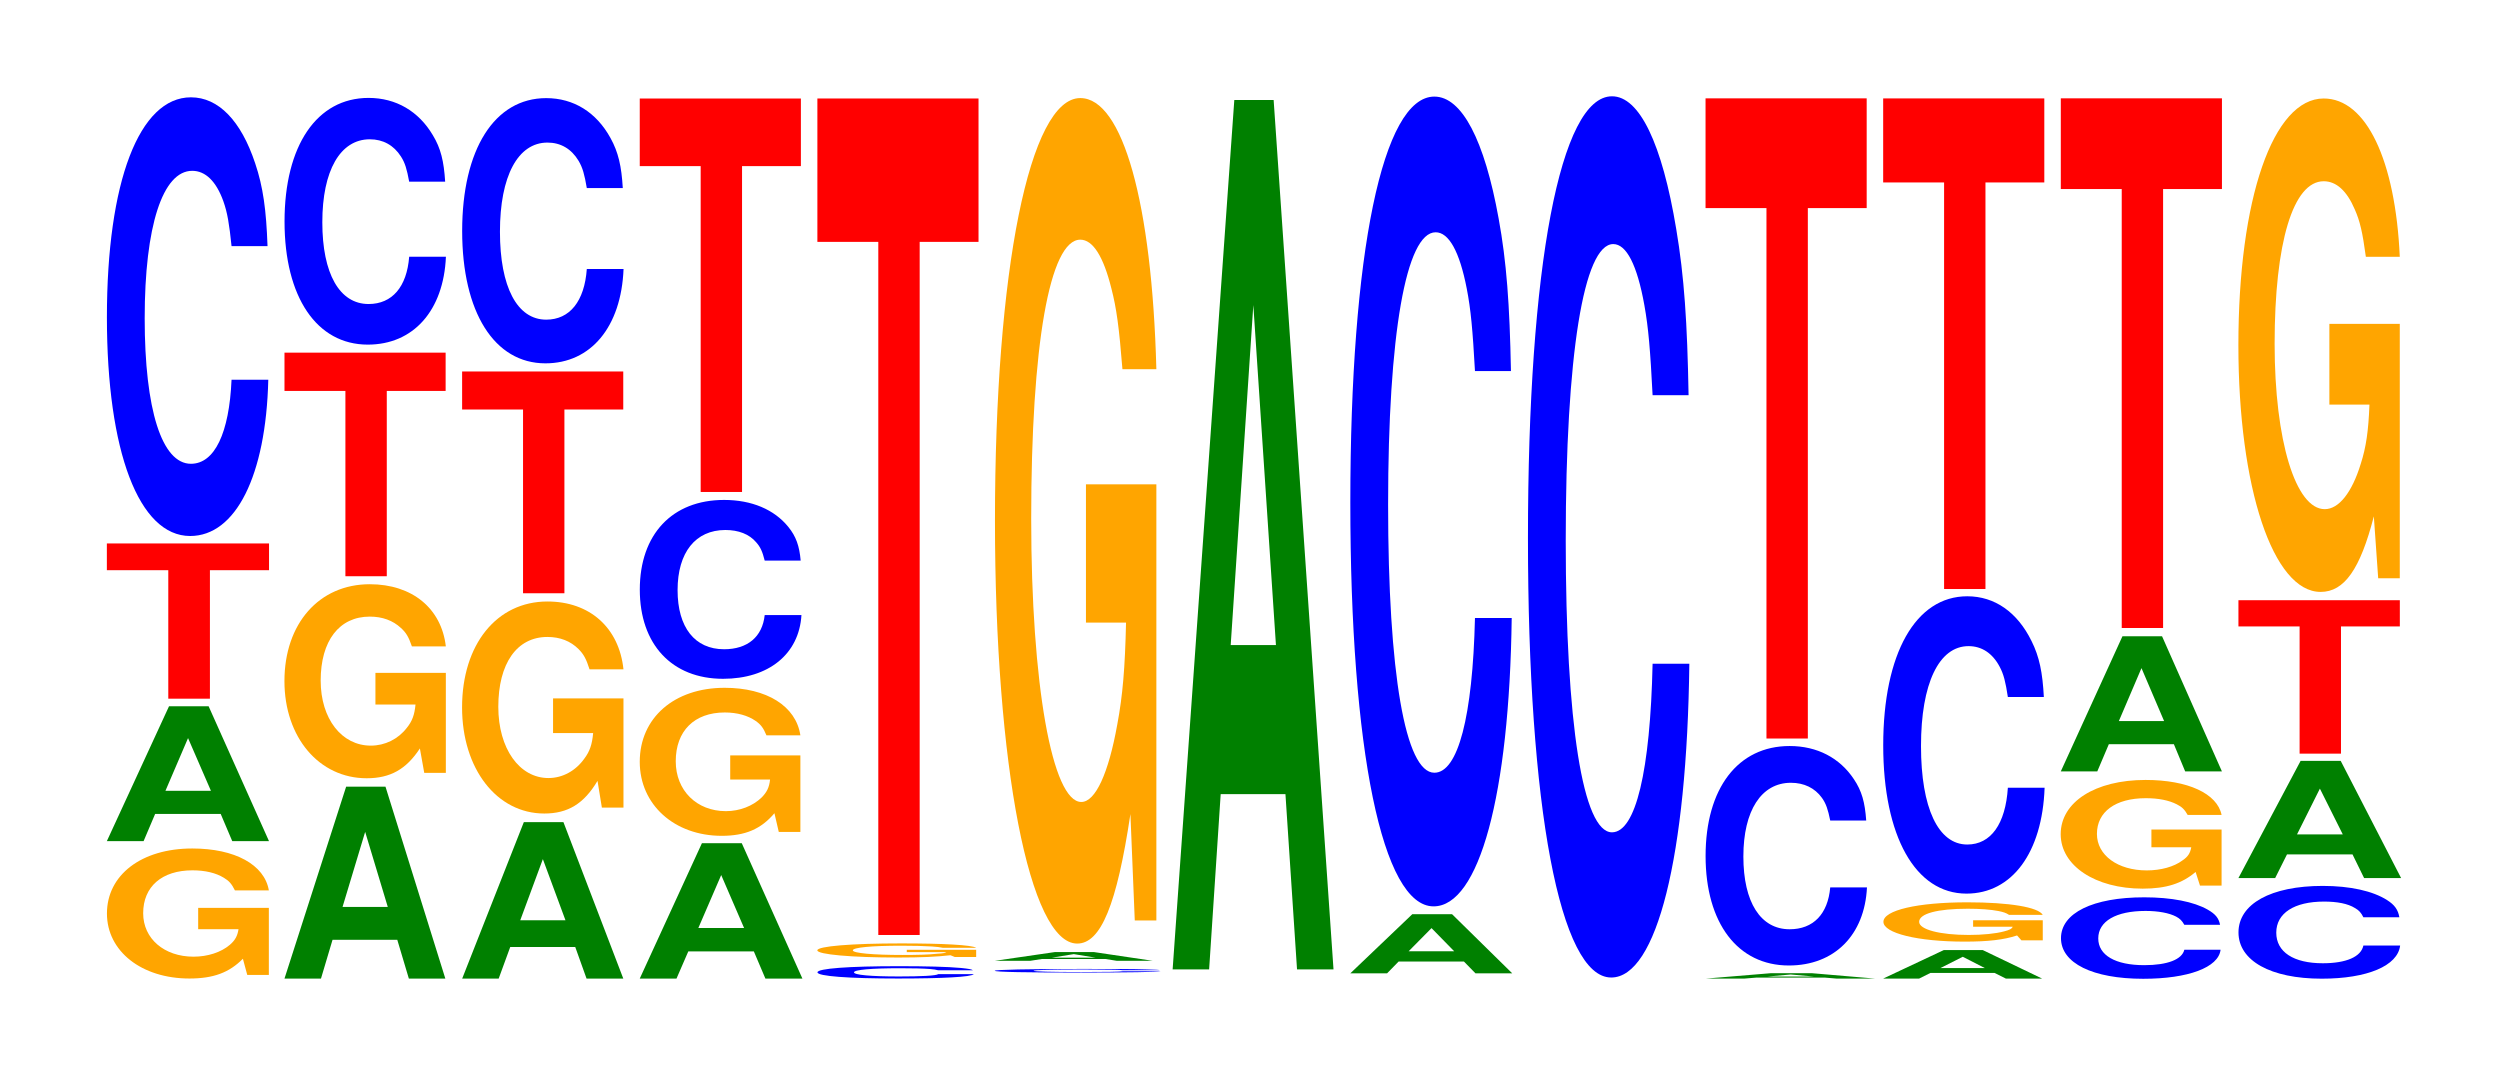 <?xml version="1.0" encoding="UTF-8"?>
<svg xmlns="http://www.w3.org/2000/svg" xmlns:xlink="http://www.w3.org/1999/xlink" width="152pt" height="66pt" viewBox="0 0 152 66" version="1.1">
<defs>
<g>
<symbol overflow="visible" id="glyph0-0">
<path style="stroke:none;" d="M 10.469 -4.062 L 6.172 -4.062 L 6.172 -2.766 L 8.625 -2.766 C 8.562 -2.344 8.406 -2.078 8.094 -1.812 C 7.562 -1.359 6.75 -1.094 5.891 -1.094 C 4.109 -1.094 2.828 -2.188 2.828 -3.734 C 2.828 -5.359 3.969 -6.344 5.828 -6.344 C 6.594 -6.344 7.25 -6.188 7.734 -5.891 C 8.047 -5.703 8.203 -5.531 8.406 -5.125 L 10.469 -5.125 C 10.203 -6.688 8.406 -7.672 5.812 -7.672 C 2.719 -7.672 0.625 -6.062 0.625 -3.719 C 0.625 -1.422 2.734 0.234 5.641 0.234 C 7.094 0.234 8.062 -0.125 8.891 -0.969 L 9.156 0.016 L 10.469 0.016 Z M 10.469 -4.062 "/>
</symbol>
<symbol overflow="visible" id="glyph1-0">
<path style="stroke:none;" d="M 7.297 -1.656 L 8 0 L 10.234 0 L 6.562 -8.203 L 4.156 -8.203 L 0.375 0 L 2.609 0 L 3.312 -1.656 Z M 6.703 -3.062 L 3.938 -3.062 L 5.312 -6.266 Z M 6.703 -3.062 "/>
</symbol>
<symbol overflow="visible" id="glyph2-0">
<path style="stroke:none;" d="M 6.5 -7.812 L 10.094 -7.812 L 10.094 -9.438 L 0.234 -9.438 L 0.234 -7.812 L 3.969 -7.812 L 3.969 0 L 6.5 0 Z M 6.5 -7.812 "/>
</symbol>
<symbol overflow="visible" id="glyph3-0">
<path style="stroke:none;" d="M 10.438 -16.828 C 10.359 -19.031 10.172 -20.422 9.688 -21.859 C 8.828 -24.453 7.453 -25.875 5.781 -25.875 C 2.641 -25.875 0.672 -20.75 0.672 -12.5 C 0.672 -4.328 2.625 0.797 5.734 0.797 C 8.5 0.797 10.344 -2.859 10.484 -8.703 L 8.25 -8.703 C 8.109 -5.453 7.219 -3.594 5.781 -3.594 C 4.016 -3.594 2.969 -6.875 2.969 -12.438 C 2.969 -18.047 4.062 -21.406 5.859 -21.406 C 6.656 -21.406 7.312 -20.781 7.75 -19.562 C 8 -18.859 8.109 -18.188 8.25 -16.828 Z M 10.438 -16.828 "/>
</symbol>
<symbol overflow="visible" id="glyph4-0">
<path style="stroke:none;" d="M 7.234 -2.359 L 7.938 0 L 10.156 0 L 6.516 -11.672 L 4.125 -11.672 L 0.375 0 L 2.594 0 L 3.297 -2.359 Z M 6.656 -4.359 L 3.906 -4.359 L 5.281 -8.922 Z M 6.656 -4.359 "/>
</symbol>
<symbol overflow="visible" id="glyph5-0">
<path style="stroke:none;" d="M 10.422 -6.047 L 6.141 -6.047 L 6.141 -4.125 L 8.578 -4.125 C 8.516 -3.484 8.375 -3.109 8.047 -2.703 C 7.516 -2.016 6.719 -1.625 5.859 -1.625 C 4.094 -1.625 2.812 -3.25 2.812 -5.578 C 2.812 -8 3.938 -9.469 5.797 -9.469 C 6.562 -9.469 7.203 -9.234 7.688 -8.781 C 8 -8.5 8.156 -8.25 8.359 -7.656 L 10.422 -7.656 C 10.156 -9.969 8.375 -11.438 5.797 -11.438 C 2.719 -11.438 0.609 -9.047 0.609 -5.547 C 0.609 -2.125 2.719 0.359 5.609 0.359 C 7.047 0.359 8.016 -0.188 8.844 -1.453 L 9.109 0.031 L 10.422 0.031 Z M 10.422 -6.047 "/>
</symbol>
<symbol overflow="visible" id="glyph6-0">
<path style="stroke:none;" d="M 6.453 -11.266 L 10.031 -11.266 L 10.031 -13.594 L 0.234 -13.594 L 0.234 -11.266 L 3.938 -11.266 L 3.938 0 L 6.453 0 Z M 6.453 -11.266 "/>
</symbol>
<symbol overflow="visible" id="glyph7-0">
<path style="stroke:none;" d="M 10.438 -9.453 C 10.359 -10.703 10.172 -11.484 9.688 -12.281 C 8.828 -13.734 7.453 -14.547 5.781 -14.547 C 2.641 -14.547 0.672 -11.656 0.672 -7.031 C 0.672 -2.438 2.625 0.453 5.734 0.453 C 8.5 0.453 10.344 -1.609 10.484 -4.891 L 8.25 -4.891 C 8.109 -3.062 7.219 -2.016 5.781 -2.016 C 4.016 -2.016 2.969 -3.859 2.969 -6.984 C 2.969 -10.141 4.062 -12.031 5.859 -12.031 C 6.656 -12.031 7.312 -11.672 7.75 -10.984 C 8 -10.594 8.109 -10.219 8.25 -9.453 Z M 10.438 -9.453 "/>
</symbol>
<symbol overflow="visible" id="glyph8-0">
<path style="stroke:none;" d="M 7.25 -1.922 L 7.938 0 L 10.172 0 L 6.531 -9.516 L 4.125 -9.516 L 0.375 0 L 2.594 0 L 3.297 -1.922 Z M 6.656 -3.547 L 3.906 -3.547 L 5.281 -7.266 Z M 6.656 -3.547 "/>
</symbol>
<symbol overflow="visible" id="glyph9-0">
<path style="stroke:none;" d="M 10.422 -6.609 L 6.141 -6.609 L 6.141 -4.5 L 8.578 -4.5 C 8.516 -3.812 8.375 -3.391 8.047 -2.953 C 7.516 -2.203 6.719 -1.766 5.859 -1.766 C 4.094 -1.766 2.812 -3.562 2.812 -6.094 C 2.812 -8.734 3.938 -10.344 5.797 -10.344 C 6.562 -10.344 7.203 -10.094 7.688 -9.609 C 8 -9.297 8.156 -9.016 8.359 -8.375 L 10.422 -8.375 C 10.156 -10.906 8.375 -12.5 5.797 -12.5 C 2.719 -12.5 0.609 -9.891 0.609 -6.062 C 0.609 -2.328 2.719 0.391 5.609 0.391 C 7.047 0.391 8.016 -0.203 8.844 -1.594 L 9.109 0.031 L 10.422 0.031 Z M 10.422 -6.609 "/>
</symbol>
<symbol overflow="visible" id="glyph10-0">
<path style="stroke:none;" d="M 6.453 -11.172 L 10.031 -11.172 L 10.031 -13.484 L 0.234 -13.484 L 0.234 -11.172 L 3.938 -11.172 L 3.938 0 L 6.453 0 Z M 6.453 -11.172 "/>
</symbol>
<symbol overflow="visible" id="glyph11-0">
<path style="stroke:none;" d="M 10.438 -10.172 C 10.359 -11.5 10.172 -12.344 9.688 -13.219 C 8.828 -14.781 7.453 -15.641 5.781 -15.641 C 2.641 -15.641 0.672 -12.531 0.672 -7.562 C 0.672 -2.625 2.625 0.484 5.734 0.484 C 8.5 0.484 10.344 -1.734 10.484 -5.25 L 8.25 -5.25 C 8.109 -3.297 7.219 -2.172 5.781 -2.172 C 4.016 -2.172 2.969 -4.156 2.969 -7.516 C 2.969 -10.906 4.062 -12.938 5.859 -12.938 C 6.656 -12.938 7.312 -12.562 7.75 -11.828 C 8 -11.406 8.109 -11 8.25 -10.172 Z M 10.438 -10.172 "/>
</symbol>
<symbol overflow="visible" id="glyph12-0">
<path style="stroke:none;" d="M 7.312 -1.656 L 8.016 0 L 10.266 0 L 6.578 -8.234 L 4.156 -8.234 L 0.375 0 L 2.609 0 L 3.328 -1.656 Z M 6.719 -3.078 L 3.938 -3.078 L 5.328 -6.297 Z M 6.719 -3.078 "/>
</symbol>
<symbol overflow="visible" id="glyph13-0">
<path style="stroke:none;" d="M 10.375 -4.625 L 6.109 -4.625 L 6.109 -3.156 L 8.531 -3.156 C 8.484 -2.672 8.328 -2.375 8.016 -2.062 C 7.484 -1.547 6.688 -1.234 5.844 -1.234 C 4.078 -1.234 2.797 -2.484 2.797 -4.266 C 2.797 -6.109 3.922 -7.234 5.781 -7.234 C 6.531 -7.234 7.188 -7.047 7.656 -6.719 C 7.969 -6.5 8.125 -6.297 8.312 -5.844 L 10.375 -5.844 C 10.109 -7.625 8.328 -8.734 5.766 -8.734 C 2.703 -8.734 0.609 -6.906 0.609 -4.234 C 0.609 -1.625 2.719 0.266 5.594 0.266 C 7.016 0.266 7.984 -0.141 8.797 -1.109 L 9.062 0.031 L 10.375 0.031 Z M 10.375 -4.625 "/>
</symbol>
<symbol overflow="visible" id="glyph14-0">
<path style="stroke:none;" d="M 10.453 -6.859 C 10.375 -7.75 10.172 -8.328 9.703 -8.906 C 8.844 -9.969 7.469 -10.547 5.797 -10.547 C 2.641 -10.547 0.672 -8.453 0.672 -5.094 C 0.672 -1.766 2.625 0.328 5.734 0.328 C 8.5 0.328 10.359 -1.172 10.5 -3.547 L 8.266 -3.547 C 8.125 -2.219 7.219 -1.469 5.797 -1.469 C 4.016 -1.469 2.969 -2.797 2.969 -5.062 C 2.969 -7.359 4.062 -8.719 5.875 -8.719 C 6.672 -8.719 7.328 -8.469 7.75 -7.969 C 8 -7.688 8.125 -7.422 8.266 -6.859 Z M 10.453 -6.859 "/>
</symbol>
<symbol overflow="visible" id="glyph15-0">
<path style="stroke:none;" d="M 6.453 -19.812 L 10.031 -19.812 L 10.031 -23.922 L 0.234 -23.922 L 0.234 -19.812 L 3.938 -19.812 L 3.938 0 L 6.453 0 Z M 6.453 -19.812 "/>
</symbol>
<symbol overflow="visible" id="glyph16-0">
<path style="stroke:none;" d="M 10.109 -0.484 C 10.031 -0.547 9.844 -0.578 9.391 -0.625 C 8.562 -0.703 7.219 -0.734 5.609 -0.734 C 2.547 -0.734 0.656 -0.594 0.656 -0.359 C 0.656 -0.125 2.531 0.016 5.547 0.016 C 8.234 0.016 10.031 -0.078 10.156 -0.25 L 8 -0.25 C 7.859 -0.156 6.984 -0.109 5.609 -0.109 C 3.891 -0.109 2.875 -0.203 2.875 -0.359 C 2.875 -0.516 3.922 -0.609 5.672 -0.609 C 6.453 -0.609 7.094 -0.594 7.5 -0.562 C 7.734 -0.547 7.859 -0.516 8 -0.484 Z M 10.109 -0.484 "/>
</symbol>
<symbol overflow="visible" id="glyph17-0">
<path style="stroke:none;" d="M 10.266 -0.438 L 6.047 -0.438 L 6.047 -0.297 L 8.453 -0.297 C 8.391 -0.25 8.25 -0.219 7.922 -0.203 C 7.406 -0.141 6.609 -0.125 5.781 -0.125 C 4.031 -0.125 2.766 -0.234 2.766 -0.406 C 2.766 -0.578 3.891 -0.688 5.719 -0.688 C 6.469 -0.688 7.109 -0.672 7.578 -0.641 C 7.891 -0.625 8.047 -0.594 8.234 -0.562 L 10.266 -0.562 C 10 -0.734 8.25 -0.828 5.703 -0.828 C 2.672 -0.828 0.609 -0.656 0.609 -0.406 C 0.609 -0.156 2.688 0.031 5.531 0.031 C 6.938 0.031 7.891 -0.016 8.703 -0.109 L 8.969 0 L 10.266 0 Z M 10.266 -0.438 "/>
</symbol>
<symbol overflow="visible" id="glyph18-0">
<path style="stroke:none;" d="M 6.453 -42.141 L 10.031 -42.141 L 10.031 -50.859 L 0.234 -50.859 L 0.234 -42.141 L 3.938 -42.141 L 3.938 0 L 6.453 0 Z M 6.453 -42.141 "/>
</symbol>
<symbol overflow="visible" id="glyph19-0">
<path style="stroke:none;" d="M 10.734 -0.141 C 10.656 -0.172 10.453 -0.172 9.953 -0.188 C 9.078 -0.219 7.656 -0.219 5.953 -0.219 C 2.703 -0.219 0.688 -0.172 0.688 -0.109 C 0.688 -0.031 2.688 0 5.891 0 C 8.734 0 10.641 -0.031 10.781 -0.078 L 8.484 -0.078 C 8.344 -0.047 7.406 -0.031 5.953 -0.031 C 4.125 -0.031 3.047 -0.062 3.047 -0.109 C 3.047 -0.156 4.172 -0.188 6.031 -0.188 C 6.844 -0.188 7.516 -0.172 7.969 -0.172 C 8.219 -0.172 8.344 -0.156 8.484 -0.141 Z M 10.734 -0.141 "/>
</symbol>
<symbol overflow="visible" id="glyph20-0">
<path style="stroke:none;" d="M 7.094 -0.109 L 7.781 0 L 9.969 0 L 6.391 -0.531 L 4.031 -0.531 L 0.375 0 L 2.531 0 L 3.234 -0.109 Z M 6.516 -0.188 L 3.828 -0.188 L 5.172 -0.406 Z M 6.516 -0.188 "/>
</symbol>
<symbol overflow="visible" id="glyph21-0">
<path style="stroke:none;" d="M 10.422 -26.375 L 6.141 -26.375 L 6.141 -17.969 L 8.578 -17.969 C 8.516 -15.203 8.375 -13.531 8.047 -11.781 C 7.516 -8.812 6.719 -7.062 5.859 -7.062 C 4.094 -7.062 2.812 -14.203 2.812 -24.281 C 2.812 -34.859 3.938 -41.25 5.797 -41.25 C 6.562 -41.25 7.203 -40.234 7.688 -38.281 C 8 -37.078 8.156 -35.922 8.359 -33.375 L 10.422 -33.375 C 10.156 -43.469 8.375 -49.859 5.797 -49.859 C 2.719 -49.859 0.609 -39.422 0.609 -24.156 C 0.609 -9.281 2.719 1.547 5.609 1.547 C 7.047 1.547 8.016 -0.812 8.844 -6.328 L 9.109 0.141 L 10.422 0.141 Z M 10.422 -26.375 "/>
</symbol>
<symbol overflow="visible" id="glyph22-0">
<path style="stroke:none;" d="M 7.234 -10.656 L 7.938 0 L 10.156 0 L 6.516 -52.859 L 4.125 -52.859 L 0.375 0 L 2.594 0 L 3.297 -10.656 Z M 6.656 -19.719 L 3.906 -19.719 L 5.281 -40.391 Z M 6.656 -19.719 "/>
</symbol>
<symbol overflow="visible" id="glyph23-0">
<path style="stroke:none;" d="M 7.281 -0.719 L 7.984 0 L 10.219 0 L 6.562 -3.594 L 4.141 -3.594 L 0.375 0 L 2.609 0 L 3.312 -0.719 Z M 6.688 -1.344 L 3.922 -1.344 L 5.312 -2.75 Z M 6.688 -1.344 "/>
</symbol>
<symbol overflow="visible" id="glyph24-0">
<path style="stroke:none;" d="M 10.438 -31.062 C 10.359 -35.125 10.172 -37.703 9.688 -40.344 C 8.828 -45.109 7.453 -47.75 5.781 -47.75 C 2.641 -47.75 0.672 -38.281 0.672 -23.062 C 0.672 -7.984 2.625 1.484 5.734 1.484 C 8.5 1.484 10.344 -5.281 10.484 -16.047 L 8.25 -16.047 C 8.109 -10.047 7.219 -6.641 5.781 -6.641 C 4.016 -6.641 2.969 -12.688 2.969 -22.938 C 2.969 -33.312 4.062 -39.5 5.859 -39.5 C 6.656 -39.5 7.312 -38.344 7.75 -36.078 C 8 -34.797 8.109 -33.578 8.25 -31.062 Z M 10.438 -31.062 "/>
</symbol>
<symbol overflow="visible" id="glyph25-0">
<path style="stroke:none;" d="M 10.438 -33.797 C 10.359 -38.219 10.172 -41.016 9.688 -43.891 C 8.828 -49.094 7.453 -51.969 5.781 -51.969 C 2.641 -51.969 0.672 -41.656 0.672 -25.109 C 0.672 -8.703 2.625 1.609 5.734 1.609 C 8.5 1.609 10.344 -5.75 10.484 -17.469 L 8.25 -17.469 C 8.109 -10.938 7.219 -7.219 5.781 -7.219 C 4.016 -7.219 2.969 -13.812 2.969 -24.969 C 2.969 -36.25 4.062 -42.984 5.859 -42.984 C 6.656 -42.984 7.312 -41.719 7.75 -39.266 C 8 -37.875 8.109 -36.531 8.25 -33.797 Z M 10.438 -33.797 "/>
</symbol>
<symbol overflow="visible" id="glyph26-0">
<path style="stroke:none;" d="M 7.641 -0.062 L 8.375 0 L 10.719 0 L 6.875 -0.328 L 4.344 -0.328 L 0.391 0 L 2.734 0 L 3.484 -0.062 Z M 7.016 -0.125 L 4.125 -0.125 L 5.562 -0.25 Z M 7.016 -0.125 "/>
</symbol>
<symbol overflow="visible" id="glyph27-0">
<path style="stroke:none;" d="M 10.438 -8.406 C 10.359 -9.516 10.172 -10.203 9.688 -10.922 C 8.828 -12.219 7.453 -12.938 5.781 -12.938 C 2.641 -12.938 0.672 -10.375 0.672 -6.25 C 0.672 -2.172 2.625 0.406 5.734 0.406 C 8.5 0.406 10.344 -1.438 10.484 -4.344 L 8.25 -4.344 C 8.109 -2.719 7.219 -1.797 5.781 -1.797 C 4.016 -1.797 2.969 -3.438 2.969 -6.219 C 2.969 -9.016 4.062 -10.703 5.859 -10.703 C 6.656 -10.703 7.312 -10.391 7.75 -9.781 C 8 -9.422 8.109 -9.094 8.25 -8.406 Z M 10.438 -8.406 "/>
</symbol>
<symbol overflow="visible" id="glyph28-0">
<path style="stroke:none;" d="M 6.453 -32.25 L 10.031 -32.25 L 10.031 -38.922 L 0.234 -38.922 L 0.234 -32.25 L 3.938 -32.25 L 3.938 0 L 6.453 0 Z M 6.453 -32.25 "/>
</symbol>
<symbol overflow="visible" id="glyph29-0">
<path style="stroke:none;" d="M 7.156 -0.344 L 7.844 0 L 10.047 0 L 6.438 -1.734 L 4.062 -1.734 L 0.375 0 L 2.562 0 L 3.25 -0.344 Z M 6.562 -0.641 L 3.859 -0.641 L 5.219 -1.328 Z M 6.562 -0.641 "/>
</symbol>
<symbol overflow="visible" id="glyph30-0">
<path style="stroke:none;" d="M 10.297 -1.219 L 6.062 -1.219 L 6.062 -0.828 L 8.469 -0.828 C 8.422 -0.703 8.266 -0.625 7.953 -0.547 C 7.438 -0.406 6.641 -0.328 5.797 -0.328 C 4.047 -0.328 2.781 -0.656 2.781 -1.125 C 2.781 -1.625 3.891 -1.922 5.734 -1.922 C 6.484 -1.922 7.125 -1.875 7.609 -1.781 C 7.906 -1.719 8.062 -1.672 8.25 -1.547 L 10.297 -1.547 C 10.031 -2.016 8.266 -2.312 5.719 -2.312 C 2.672 -2.312 0.609 -1.828 0.609 -1.125 C 0.609 -0.438 2.688 0.078 5.547 0.078 C 6.969 0.078 7.922 -0.031 8.734 -0.297 L 9 0 L 10.297 0 Z M 10.297 -1.219 "/>
</symbol>
<symbol overflow="visible" id="glyph31-0">
<path style="stroke:none;" d="M 10.438 -11.406 C 10.359 -12.891 10.172 -13.844 9.688 -14.812 C 8.828 -16.562 7.453 -17.531 5.781 -17.531 C 2.641 -17.531 0.672 -14.047 0.672 -8.469 C 0.672 -2.938 2.625 0.547 5.734 0.547 C 8.5 0.547 10.344 -1.938 10.484 -5.891 L 8.25 -5.891 C 8.109 -3.688 7.219 -2.438 5.781 -2.438 C 4.016 -2.438 2.969 -4.656 2.969 -8.422 C 2.969 -12.234 4.062 -14.5 5.859 -14.5 C 6.656 -14.5 7.312 -14.078 7.75 -13.25 C 8 -12.781 8.109 -12.328 8.25 -11.406 Z M 10.438 -11.406 "/>
</symbol>
<symbol overflow="visible" id="glyph32-0">
<path style="stroke:none;" d="M 6.453 -24.719 L 10.031 -24.719 L 10.031 -29.828 L 0.234 -29.828 L 0.234 -24.719 L 3.938 -24.719 L 3.938 0 L 6.453 0 Z M 6.453 -24.719 "/>
</symbol>
<symbol overflow="visible" id="glyph33-0">
<path style="stroke:none;" d="M 10.344 -3.125 C 10.266 -3.531 10.062 -3.781 9.594 -4.047 C 8.75 -4.531 7.375 -4.797 5.734 -4.797 C 2.609 -4.797 0.672 -3.844 0.672 -2.312 C 0.672 -0.797 2.594 0.156 5.672 0.156 C 8.406 0.156 10.25 -0.531 10.375 -1.609 L 8.172 -1.609 C 8.031 -1.016 7.141 -0.672 5.734 -0.672 C 3.969 -0.672 2.938 -1.281 2.938 -2.297 C 2.938 -3.344 4.016 -3.969 5.812 -3.969 C 6.594 -3.969 7.25 -3.844 7.672 -3.625 C 7.906 -3.5 8.031 -3.375 8.172 -3.125 Z M 10.344 -3.125 "/>
</symbol>
<symbol overflow="visible" id="glyph34-0">
<path style="stroke:none;" d="M 10.391 -3.391 L 6.125 -3.391 L 6.125 -2.312 L 8.547 -2.312 C 8.484 -1.953 8.344 -1.734 8.016 -1.516 C 7.5 -1.125 6.688 -0.906 5.844 -0.906 C 4.078 -0.906 2.812 -1.828 2.812 -3.125 C 2.812 -4.469 3.938 -5.297 5.781 -5.297 C 6.547 -5.297 7.188 -5.172 7.672 -4.922 C 7.984 -4.766 8.141 -4.609 8.328 -4.281 L 10.391 -4.281 C 10.125 -5.578 8.344 -6.406 5.766 -6.406 C 2.703 -6.406 0.609 -5.062 0.609 -3.109 C 0.609 -1.188 2.719 0.203 5.594 0.203 C 7.031 0.203 7.984 -0.109 8.812 -0.812 L 9.078 0.016 L 10.391 0.016 Z M 10.391 -3.391 "/>
</symbol>
<symbol overflow="visible" id="glyph35-0">
<path style="stroke:none;" d="M 7.25 -1.656 L 7.938 0 L 10.172 0 L 6.531 -8.219 L 4.125 -8.219 L 0.375 0 L 2.594 0 L 3.297 -1.656 Z M 6.656 -3.062 L 3.906 -3.062 L 5.281 -6.281 Z M 6.656 -3.062 "/>
</symbol>
<symbol overflow="visible" id="glyph36-0">
<path style="stroke:none;" d="M 6.453 -26.688 L 10.031 -26.688 L 10.031 -32.203 L 0.234 -32.203 L 0.234 -26.688 L 3.938 -26.688 L 3.938 0 L 6.453 0 Z M 6.453 -26.688 "/>
</symbol>
<symbol overflow="visible" id="glyph37-0">
<path style="stroke:none;" d="M 10.453 -3.562 C 10.375 -4.016 10.172 -4.312 9.703 -4.609 C 8.844 -5.156 7.469 -5.469 5.797 -5.469 C 2.641 -5.469 0.672 -4.375 0.672 -2.641 C 0.672 -0.922 2.625 0.172 5.734 0.172 C 8.5 0.172 10.359 -0.609 10.5 -1.844 L 8.266 -1.844 C 8.125 -1.156 7.219 -0.766 5.797 -0.766 C 4.016 -0.766 2.969 -1.453 2.969 -2.625 C 2.969 -3.812 4.062 -4.516 5.875 -4.516 C 6.672 -4.516 7.328 -4.391 7.75 -4.125 C 8 -3.984 8.125 -3.844 8.266 -3.562 Z M 10.453 -3.562 "/>
</symbol>
<symbol overflow="visible" id="glyph38-0">
<path style="stroke:none;" d="M 7.312 -1.438 L 8.016 0 L 10.266 0 L 6.594 -7.125 L 4.156 -7.125 L 0.375 0 L 2.609 0 L 3.328 -1.438 Z M 6.719 -2.656 L 3.938 -2.656 L 5.328 -5.438 Z M 6.719 -2.656 "/>
</symbol>
<symbol overflow="visible" id="glyph39-0">
<path style="stroke:none;" d="M 6.469 -7.734 L 10.047 -7.734 L 10.047 -9.328 L 0.234 -9.328 L 0.234 -7.734 L 3.953 -7.734 L 3.953 0 L 6.469 0 Z M 6.469 -7.734 "/>
</symbol>
<symbol overflow="visible" id="glyph40-0">
<path style="stroke:none;" d="M 10.422 -15.391 L 6.141 -15.391 L 6.141 -10.484 L 8.578 -10.484 C 8.516 -8.875 8.375 -7.891 8.047 -6.875 C 7.516 -5.141 6.719 -4.125 5.859 -4.125 C 4.094 -4.125 2.812 -8.281 2.812 -14.172 C 2.812 -20.344 3.938 -24.062 5.797 -24.062 C 6.562 -24.062 7.203 -23.484 7.688 -22.344 C 8 -21.641 8.156 -20.969 8.359 -19.469 L 10.422 -19.469 C 10.156 -25.359 8.375 -29.094 5.797 -29.094 C 2.719 -29.094 0.609 -23.016 0.609 -14.094 C 0.609 -5.422 2.719 0.906 5.609 0.906 C 7.047 0.906 8.016 -0.469 8.844 -3.688 L 9.109 0.078 L 10.422 0.078 Z M 10.422 -15.391 "/>
</symbol>
</g>
</defs>
<g id="surface1">
<g style="fill:rgb(100%,64.647%,0%);fill-opacity:1;">
  <use xlink:href="#glyph0-0" x="5.877" y="59.26"/>
</g>
<g style="fill:rgb(0%,50.194%,0%);fill-opacity:1;">
  <use xlink:href="#glyph1-0" x="6.121" y="51.142"/>
</g>
<g style="fill:rgb(100%,0%,0%);fill-opacity:1;">
  <use xlink:href="#glyph2-0" x="6.263" y="42.48"/>
</g>
<g style="fill:rgb(0%,0%,100%);fill-opacity:1;">
  <use xlink:href="#glyph3-0" x="5.828" y="31.792"/>
</g>
<g style="fill:rgb(0%,50.194%,0%);fill-opacity:1;">
  <use xlink:href="#glyph4-0" x="16.921" y="59.5"/>
</g>
<g style="fill:rgb(100%,64.647%,0%);fill-opacity:1;">
  <use xlink:href="#glyph5-0" x="16.685" y="46.959"/>
</g>
<g style="fill:rgb(100%,0%,0%);fill-opacity:1;">
  <use xlink:href="#glyph6-0" x="17.063" y="35.035"/>
</g>
<g style="fill:rgb(0%,0%,100%);fill-opacity:1;">
  <use xlink:href="#glyph7-0" x="16.628" y="20.5"/>
</g>
<g style="fill:rgb(0%,50.194%,0%);fill-opacity:1;">
  <use xlink:href="#glyph8-0" x="27.725" y="59.5"/>
</g>
<g style="fill:rgb(100%,64.647%,0%);fill-opacity:1;">
  <use xlink:href="#glyph9-0" x="27.485" y="49.071"/>
</g>
<g style="fill:rgb(100%,0%,0%);fill-opacity:1;">
  <use xlink:href="#glyph10-0" x="27.863" y="36.07"/>
</g>
<g style="fill:rgb(0%,0%,100%);fill-opacity:1;">
  <use xlink:href="#glyph11-0" x="27.428" y="21.607"/>
</g>
<g style="fill:rgb(0%,50.194%,0%);fill-opacity:1;">
  <use xlink:href="#glyph12-0" x="38.521" y="59.5"/>
</g>
<g style="fill:rgb(100%,64.647%,0%);fill-opacity:1;">
  <use xlink:href="#glyph13-0" x="38.288" y="50.552"/>
</g>
<g style="fill:rgb(0%,0%,100%);fill-opacity:1;">
  <use xlink:href="#glyph14-0" x="38.228" y="40.943"/>
</g>
<g style="fill:rgb(100%,0%,0%);fill-opacity:1;">
  <use xlink:href="#glyph15-0" x="38.663" y="29.912"/>
</g>
<g style="fill:rgb(0%,0%,100%);fill-opacity:1;">
  <use xlink:href="#glyph16-0" x="49.047" y="59.478"/>
</g>
<g style="fill:rgb(100%,64.647%,0%);fill-opacity:1;">
  <use xlink:href="#glyph17-0" x="49.085" y="58.187"/>
</g>
<g style="fill:rgb(100%,0%,0%);fill-opacity:1;">
  <use xlink:href="#glyph18-0" x="49.463" y="56.847"/>
</g>
<g style="fill:rgb(0%,0%,100%);fill-opacity:1;">
  <use xlink:href="#glyph19-0" x="59.791" y="59.131"/>
</g>
<g style="fill:rgb(0%,50.194%,0%);fill-opacity:1;">
  <use xlink:href="#glyph20-0" x="60.113" y="58.416"/>
</g>
<g style="fill:rgb(100%,64.647%,0%);fill-opacity:1;">
  <use xlink:href="#glyph21-0" x="59.885" y="55.822"/>
</g>
<g style="fill:rgb(0%,50.194%,0%);fill-opacity:1;">
  <use xlink:href="#glyph22-0" x="70.921" y="58.938"/>
</g>
<g style="fill:rgb(0%,50.194%,0%);fill-opacity:1;">
  <use xlink:href="#glyph23-0" x="81.725" y="59.179"/>
</g>
<g style="fill:rgb(0%,0%,100%);fill-opacity:1;">
  <use xlink:href="#glyph24-0" x="81.428" y="53.623"/>
</g>
<g style="fill:rgb(0%,0%,100%);fill-opacity:1;">
  <use xlink:href="#glyph25-0" x="92.228" y="57.824"/>
</g>
<g style="fill:rgb(0%,50.194%,0%);fill-opacity:1;">
  <use xlink:href="#glyph26-0" x="103.306" y="59.5"/>
</g>
<g style="fill:rgb(0%,0%,100%);fill-opacity:1;">
  <use xlink:href="#glyph27-0" x="103.028" y="58.296"/>
</g>
<g style="fill:rgb(100%,0%,0%);fill-opacity:1;">
  <use xlink:href="#glyph28-0" x="103.463" y="44.902"/>
</g>
<g style="fill:rgb(0%,50.194%,0%);fill-opacity:1;">
  <use xlink:href="#glyph29-0" x="114.117" y="59.5"/>
</g>
<g style="fill:rgb(100%,64.647%,0%);fill-opacity:1;">
  <use xlink:href="#glyph30-0" x="113.903" y="57.173"/>
</g>
<g style="fill:rgb(0%,0%,100%);fill-opacity:1;">
  <use xlink:href="#glyph31-0" x="113.828" y="53.785"/>
</g>
<g style="fill:rgb(100%,0%,0%);fill-opacity:1;">
  <use xlink:href="#glyph32-0" x="114.263" y="35.812"/>
</g>
<g style="fill:rgb(0%,0%,100%);fill-opacity:1;">
  <use xlink:href="#glyph33-0" x="124.636" y="59.354"/>
</g>
<g style="fill:rgb(100%,64.647%,0%);fill-opacity:1;">
  <use xlink:href="#glyph34-0" x="124.681" y="53.827"/>
</g>
<g style="fill:rgb(0%,50.194%,0%);fill-opacity:1;">
  <use xlink:href="#glyph35-0" x="124.921" y="46.902"/>
</g>
<g style="fill:rgb(100%,0%,0%);fill-opacity:1;">
  <use xlink:href="#glyph36-0" x="125.063" y="38.182"/>
</g>
<g style="fill:rgb(0%,0%,100%);fill-opacity:1;">
  <use xlink:href="#glyph37-0" x="135.428" y="59.332"/>
</g>
<g style="fill:rgb(0%,50.194%,0%);fill-opacity:1;">
  <use xlink:href="#glyph38-0" x="135.721" y="53.386"/>
</g>
<g style="fill:rgb(100%,0%,0%);fill-opacity:1;">
  <use xlink:href="#glyph39-0" x="135.863" y="45.821"/>
</g>
<g style="fill:rgb(100%,64.647%,0%);fill-opacity:1;">
  <use xlink:href="#glyph40-0" x="135.485" y="35.082"/>
</g>
</g>
</svg>
